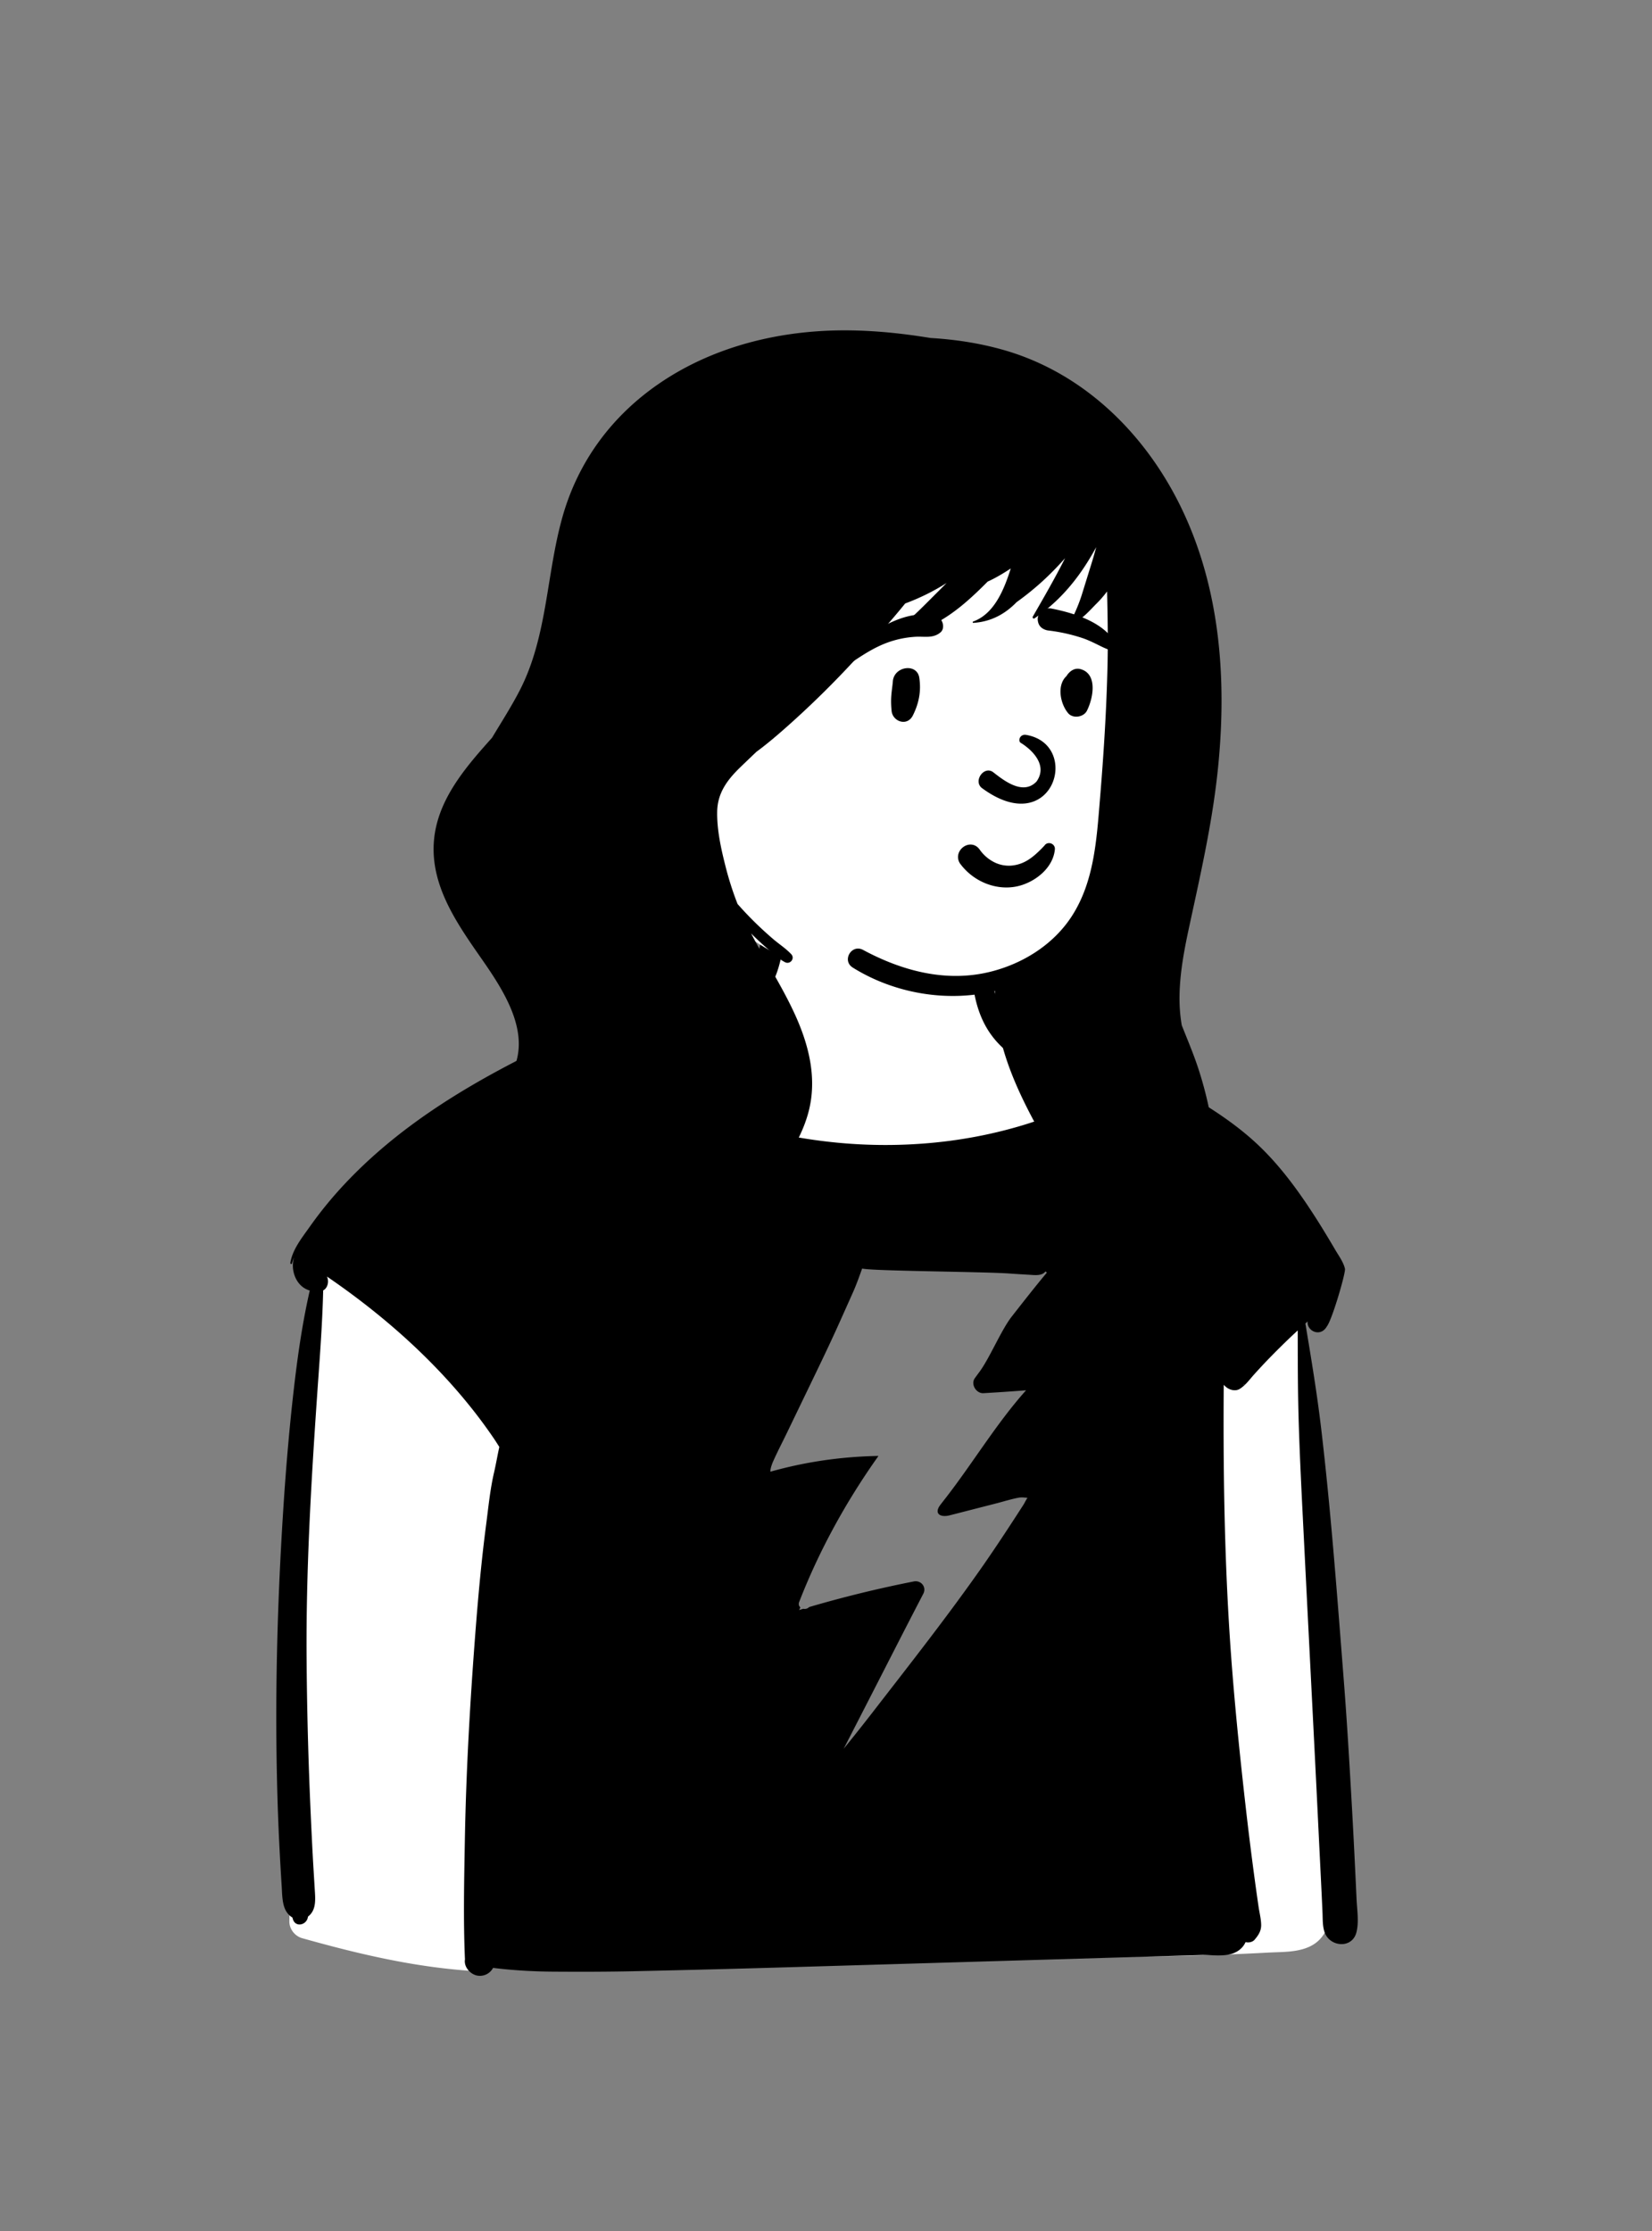 <?xml version="1.0" encoding="utf-8"?>
<svg xmlns="http://www.w3.org/2000/svg" fill="none" height="324" width="240">
  <rect width="100%" height="100%" fill="#808080" stroke="none"/>
  <path clip-rule="evenodd" d="M117.565 124.062c2.839-.786 6.103-.695 9.016-.494 2.958.205 6.133.555 8.909 1.66 2.413.961 4.448 2.576 5.687 4.891 1.02 1.903 1.498 3.989 1.798 6.109.122.867.225 1.737.322 2.607l.201 1.811c.078.692.147 1.211.285 1.984.381 2.136.911 3.921 2.095 5.476 2.869 3.763 7.552 5.023 11.811 6.629 2.725 1.028 4.883 2.877 5.482 5.848.578 2.866 22.542 26.911 24.698 28.939l.059.054c1.673 1.507 1.476 4.339 1.71 6.406a613.687 613.687 0 0 1 1.946 20.195 610.625 610.625 0 0 1 1.91 53.119l-.009 1.003c-.021 2.249-.004 4.508-.105 6.756-.097 2.159-.75 4.321-2.75 5.449-1.854 1.045-4.197.953-6.268 1.057l-.124.006c-2.222.122-4.445.222-6.67.304-9.039.335-18.086.371-27.131.329-17.943-.082-35.904-.477-53.83.528-4.57.256-19.137-1.3-23.692-.857-4.354.424-.619 2.56-3.308 2.42-8.846-.463-17.236-2.438-25.71-4.816-1.06-.297-1.869-1.325-1.856-2.436a1163.356 1163.356 0 0 1 4.042-83.284l.173-2.018c.225-2.602.354-5.252.866-7.818.506-2.538 1.654-4.738 3.318-6.705 1.493-1.764 18.402-15.574 22.475-18.189 3.897-2.503 7.99-4.614 11.992-6.934 1.665-.965 3.264-.618 4.686-1.802.75-.625 11.63-4.832 14.565-6.221l.086-.041c2.247-1.078 4.314-2.247 5.867-4.112.52-.625 1.541-4.562 1.543-5.821.003-2.247-.167-4.615.511-6.792.81-2.603 2.764-4.51 5.4-5.24Zm4.814 57.951-17.385 33.869h11.305l-8.104 18.818h17.795l-6.312 26.358 36.099-45.176h-13.546l13.546-17.787h-9.396l9.396-15.064-33.398-1.018Z" fill="#fff" fill-rule="evenodd"/>
  <path clip-rule="evenodd" d="M180.777 201.057c-.04.04-.082.081-.122.123.046-.066.086-.133.122-.201v.078Zm-33.786-9.866c-1.561 1.996-3.213 6.056-4.73 8.087-.218.291-.431.583-.642.877-.63.881.211 2.229 1.246 2.173a285.52 285.52 0 0 0 6.201-.421c-4.244 4.732-7.768 10.61-11.666 15.623-.264.336-.524.674-.784 1.012-.987 1.287.002 1.871 1.35 1.524l.837-.213c1.96-.503 3.919-1.006 5.879-1.507 1.084-.279 2.174-.624 3.273-.837.452-.087.885-.015 1.312.008-.205.313-.493.877-.55.964-.64.997-1.284 1.991-1.933 2.98a250.205 250.205 0 0 1-3.849 5.732c-5.134 7.359-10.671 14.384-16.16 21.475a275.879 275.879 0 0 1-4.206 5.297c.006-.011.01-.022.017-.032l3.847-7.493c2.438-4.746 4.853-9.506 7.316-14.24.127-.247.256-.493.385-.74.511-.981-.328-1.999-1.378-1.792a172.602 172.602 0 0 0-15.205 3.719c-.225.24-.557.311-.853.253-.201.06-.403.118-.605.179.061-.127.125-.252.186-.378-.205-.178-.306-.454-.173-.798 2.882-7.441 6.835-14.624 11.518-21.203a35.62 35.62 0 0 0-.566.012c-5.14.139-10.183.877-15.137 2.278-.023-.459.253-1.169.403-1.507.6-1.351 1.289-2.67 1.933-3.999l3.955-8.19c1.289-2.667 2.567-5.343 3.78-8.048.636-1.418 1.272-2.838 1.906-4.258.517-1.157.925-2.321 1.354-3.505 1.259.37 17.427.45 21.357.723.963.068 1.929.129 2.894.182.769.044 1.853.213 2.383-.482l.201.169c-1.745 2.088-3.418 4.233-5.096 6.376Zm-63.124-38.795.236-.108c.04.057.09.11.14.163.127.129.251.268.382.395a56.826 56.826 0 0 1-.758-.45ZM196.86 271.173c-.146-3.08-.308-6.159-.482-9.238-.342-6.02-.695-12.039-1.166-18.05-.957-12.18-1.848-24.356-3.283-36.492-.602-5.087-1.443-10.136-2.286-15.187l.326-.29c-.117 1.382 1.759 2.258 2.689.879.07-.103.137-.206.205-.314.805-1.302 2.66-7.689 2.531-8.23-.233-.975-.879-1.841-1.384-2.699-.441-.751-.887-1.501-1.339-2.245a106.574 106.574 0 0 0-2.806-4.409c-2.018-2.988-4.223-5.858-6.822-8.367-2.689-2.599-5.776-4.736-8.964-6.674a59.07 59.07 0 0 0-4.722-2.56c-1.588-.773-3.327-1.629-5.038-2.069-.098-.025-.197.11-.108.182.454.359.929.697 1.413 1.023-1.31-.455-2.66-.782-4.02-.899-2.635-.925-5.301-1.773-7.923-2.739-2.577-.951-5.117-2.02-6.83-4.273-1.464-1.926-2.39-4.282-3.102-6.577-.781-2.53-1.092-5.159-1.814-7.694-.057-.205-.393-.228-.438 0-.515 2.659-.492 5.648-.198 8.332.308 2.815 1.1 5.578 2.824 7.867 2.003 2.66 4.72 4.142 7.777 5.323 2.466.956 4.963 1.928 7.488 2.782-.33.215-.664.431-1.008.636a40.638 40.638 0 0 1-4.249 2.185c-2.658 1.186-5.457 2.074-8.273 2.794-5.242 1.336-10.616 2.015-16.02 2.103-10.813.18-21.746-2.086-31.636-6.461-2.784-1.232-5.503-2.587-8.195-4.009-.84-.444-1.686-.892-2.526-1.353.07-.004.141-.01.21-.017a31.292 31.292 0 0 0 5.55-1.05c3.721-1.05 7.287-2.688 10.79-4.301 2.971-1.368 6.03-2.925 7.845-5.774.969-1.524 1.415-3.312 1.776-5.062.404-1.948.879-3.906 1.173-5.873.103-.689-.051-1.621-.79-1.947-.296-.129-.539-.235-.871-.235-.733 0-1.485.533-1.66 1.264-.433 1.824-.695 3.699-1.035 5.542-.294 1.593-.562 3.257-1.422 4.658-1.502 2.454-4.448 3.709-6.936 4.904-3.154 1.513-6.31 2.988-9.588 4.216a48.731 48.731 0 0 1-4.4 1.433c.059-.366.008-.751-.207-1.04-.36-.478-.767-.795-1.23-1.16-.503-.398-1.179-.605-1.772-.429 0 .002-.003 0-.003 0a1.225 1.225 0 0 0-.781.093c-.85.389-1.697.782-2.544 1.181-12.188 5.736-24.03 12.474-32.998 22.735a57.452 57.452 0 0 0-3.638 4.639c-1.103 1.558-2.467 3.249-2.772 5.18-.025.161.21.235.25.07.072-.298.169-.59.29-.873a4.242 4.242 0 0 0 .117 2.733c.42 1.082 1.192 1.799 2.166 2.084-.978 4.288-1.635 8.634-2.163 13.027-.759 6.33-1.298 12.675-1.703 19.037-.812 12.696-1.173 25.455-.91 38.174.073 3.595.196 7.19.382 10.783.093 1.797.194 3.591.31 5.387.114 1.767.021 3.714 1.561 4.646l.06.207c.373 1.304 2.04.886 2.197-.298l.006-.04c1.26-.962 1.07-2.564.976-4.1-.1-1.659-.205-3.316-.294-4.973a757.072 757.072 0 0 1-.441-9.539 580.253 580.253 0 0 1-.44-18.882c-.093-12.59.634-25.161 1.496-37.715.361-5.252.784-10.481.913-15.731.674-.351.88-1.348.543-2.02 7.982 5.448 15.389 11.962 21.336 19.533a73.647 73.647 0 0 1 2.85 3.891c.296.431.576.879.86 1.327-.275 1.249-.488 2.519-.767 3.717-.575 2.475-.818 5.043-1.148 7.558-.67 5.109-1.14 10.263-1.54 15.399-.785 10.143-1.369 20.284-1.552 30.456-.102 5.753-.237 11.542.016 17.293-.188 1.124.824 2.223 1.883 2.365a2.16 2.16 0 0 0 2.2-1.133c2.89.359 5.856.524 8.727.545 3.868.027 7.736.023 11.605-.059 7.738-.169 15.475-.368 23.212-.598l46.421-1.374 12.873-.38c1.935-.057 4.348.5 5.873-.994.262-.258.465-.56.609-.883.456.114 1.016.002 1.316-.351.56-.662.972-1.274.951-2.192-.02-.858-.256-1.762-.379-2.612a411.176 411.176 0 0 1-.669-4.789c-.421-3.158-.814-6.32-1.175-9.484-.739-6.469-1.411-12.953-1.935-19.444-1.04-12.835-1.333-25.738-1.297-38.613.004-1.152.01-2.304.016-3.456.049.061.102.118.159.167.046.04.093.08.139.123.541.475 1.441.72 2.09.27.796-.516 1.346-1.289 1.967-1.989a83.274 83.274 0 0 1 2.003-2.158 106.848 106.848 0 0 1 4.058-3.992c.112-.104.224-.209.336-.311.008 4.098.004 8.194.114 12.29.165 6.085.494 12.164.796 18.24.6 12.032 1.222 24.06 1.819 36.09.167 3.358.326 6.719.493 10.077.084 1.68.167 3.36.247 5.041l.127 2.728c.046.977-.015 2.021.314 2.949.75 2.122 3.991 2.422 4.615 0 .39-1.52.09-3.279.021-4.838-.072-1.539-.144-3.08-.218-4.62Z" fill="#000" fill-rule="evenodd"/>
  <path clip-rule="evenodd" d="M164.338 80.985c-2.177-7.86-10.495-11.288-17.987-11.833-20.285-2.11-40.932 9.203-49.925 27.546-7.198 13.929-7.424 28.561 8.05 36.514.845.466 1.727.964 2.629 1.416.783.728 1.589 1.428 2.469 2.016 8.426 5.543 18.768 7.94 28.79 7.42 14.797-.298 20.08-10.343 23.313-23.225 3.409-12.824 5.316-26.74 2.661-39.854Z" fill="#fff" fill-rule="evenodd"/>
  <path clip-rule="evenodd" d="M174.051 155.064c-.691-2.09-1.557-4.117-2.366-6.165a22.644 22.644 0 0 1-.315-3.088c-.112-3.707.581-7.445 1.359-11.055 1.58-7.336 3.255-14.596 4.096-22.067 1.502-13.364.609-27.26-5.467-39.46-5.265-10.567-14.187-19.21-25.712-22.447-3.407-.958-6.913-1.486-10.444-1.697-.437-.07-.873-.137-1.307-.203-4.911-.74-9.882-1.11-14.846-.79-8.231.53-16.385 2.896-23.24 7.576-6.902 4.713-11.806 11.32-14.088 19.38-2.374 8.384-2.172 17.464-6.272 25.325-1.21 2.322-2.624 4.53-3.972 6.774-3.577 3.993-7.46 8.432-8.312 13.921-1.05 6.785 2.852 12.519 6.545 17.813 3.338 4.781 7.868 11.384 4.433 17.27-1.62 2.777-4.217 4.854-6.167 7.386-2.022 2.63-3.6 5.648-4.416 8.873-1.531 6.057-.122 12.37 3.974 17.104 2.134 2.465 4.874 4.094 7.84 5.365 3.036 1.297 6.003 2.529 8.512 4.738 1.148 1.008 2.198 2.114 3.19 3.272a25.033 25.033 0 0 0 3.218 4.039c1.338 1.363 3.957-.503 2.73-2.108l-.27-.352c-.898-1.171-1.8-2.342-2.745-3.475-2.816-4.464-3.9-9.929-2.5-15.143.364-1.355.875-2.64 1.511-3.853.136.353.283.701.44 1.046.608 1.336 1.462 2.918 2.548 4.271.042.928.181 1.848.452 2.748 1.673 5.582 7.267 8.336 12.312 10.479.495.211.983.414 1.462.615 1.319.551 2.713-1.328 1.891-2.461a20.883 20.883 0 0 1-.623-.91c-2.366-3.665-3.492-8.049-2.854-12.415.672-4.618 3.393-8.439 6.095-12.106 2.653-3.606 5.503-7.285 6.691-11.684 1.314-4.859.118-9.703-1.91-14.175-1.857-4.092-4.331-7.864-6.405-11.844.71.709 1.443 1.394 2.198 2.055.849.744 1.721 1.595 2.727 2.119.745.387 1.49-.54.901-1.167-.775-.824-1.766-1.461-2.626-2.196a54.362 54.362 0 0 1-2.409-2.194 49.101 49.101 0 0 1-2.762-2.901 45.822 45.822 0 0 1-1.763-5.527c-.644-2.54-1.24-5.243-1.194-7.877.047-2.701 1.45-4.593 3.317-6.406.791-.768 1.59-1.527 2.387-2.287 1.698-1.247 3.299-2.639 4.855-4.028a137.344 137.344 0 0 0 8.013-7.784c.687-.723 1.368-1.453 2.04-2.192a110.754 110.754 0 0 0 6.705-7.539 31.665 31.665 0 0 0 6.011-2.97c-.824.836-1.657 1.66-2.485 2.49-1.844 1.852-3.76 3.712-5.898 5.22-.22.157-.087.49.184.436 2.719-.543 5.262-1.448 7.637-2.889 2.415-1.467 4.542-3.46 6.528-5.46 1.124-.506 2.208-1.16 3.199-1.802l.158-.104c-.976 3.095-2.408 6.599-5.461 7.702-.099.036-.093.201.025.195 2.572-.151 4.639-1.309 6.271-2.996a41.781 41.781 0 0 0 3.76-3.036 44.925 44.925 0 0 0 3.296-3.36c-1.456 2.884-3.086 5.705-4.694 8.493-.085.148.093.35.245.246 3.395-2.3 5.97-5.267 8.076-8.776.311-.516.608-1.041.898-1.57-.219.827-.457 1.65-.713 2.468-.462 1.482-.918 2.966-1.381 4.447-.25.798-.554 1.578-.888 2.345-.239.549-.552 1.096-.601 1.698-.003.04.041.066.075.058 1.354-.34 2.615-1.884 3.579-2.84a15.757 15.757 0 0 0 1.504-1.735c.086 3.552.145 7.105.067 10.668-.146 6.543-.568 13.084-1.109 19.607-.478 5.765-.831 11.816-4.046 16.827-2.489 3.879-6.524 6.563-10.908 7.863a20.66 20.66 0 0 1-1.166.312c-6.347 1.507-12.668-.2-18.279-3.218-1.686-.907-3.127 1.553-1.5 2.565 6.089 3.792 13.806 5.083 20.698 3.384-.217 8.143 3.794 15.868 7.785 22.775 2.233 3.866 4.468 7.706 6.047 11.897 1.339 3.559 2.25 7.252 2.556 11.049.363 4.477.006 8.979-.619 13.417-.034.241-.068.484-.104.725-.139.953.717 1.752 1.644 1.264 4.101-2.156 5.869-6.751 6.944-10.999a79.546 79.546 0 0 0 2.069-12.123 36.915 36.915 0 0 1 1.36 4.73c.049.23.095.461.142.691.266 1.347 2.303 1.251 2.628 0 .059-.226.116-.452.169-.68 1.68-6.795 2.132-13.882 1.244-20.829-.466-3.654-1.246-7.26-2.404-10.758" fill="#000" fill-rule="evenodd"/>
  <path clip-rule="evenodd" d="M143.152 128.274a8.601 8.601 0 0 1-3.614-2.781 1.671 1.671 0 0 1-.338-1.297c.076-.467.352-.889.728-1.173.377-.284.849-.424 1.305-.353.397.062.791.279 1.104.73l.065.09a5.695 5.695 0 0 0 2.086 1.751 4.7 4.7 0 0 0 2.582.454c1.738-.196 2.935-1.136 4.208-2.413.158-.161.316-.327.474-.496a.746.746 0 0 1 .394-.303.864.864 0 0 1 .97.332c.097.143.153.32.135.524-.117 1.323-.808 2.503-1.79 3.43-1.091 1.03-2.537 1.742-3.898 1.992-1.499.275-3.027.078-4.411-.487Zm5.119-20.408c1.595.971 4.026 3.233 2.31 5.638-2.021 2.12-4.929-.311-6.362-1.411-1.329-.852-2.823 1.34-1.59 2.335 10.358 7.671 14.561-6.308 6.449-7.702-.894-.154-1.225.84-.807 1.14Zm-18.56-8.923c.176-2.189 3.508-2.686 3.84-.52.296 1.94-.053 3.723-.927 5.47-.834 1.668-2.932.89-3.091-.63-.213-2.037.068-2.958.178-4.32Zm25.365-.969c.465-.609 1.136-1.024 1.939-.79 2.511.735 1.771 4.301.889 6.037-.479.942-2.028 1.181-2.728.351-1.14-1.353-1.687-4.056-.236-5.39.039-.068.083-.138.136-.208Zm-22.487-8.608.397-.07c1.227-.212 2.752-.416 3.62.57.461.524.619 1.497 0 1.998-1.088.88-2.292.54-3.596.614a14.3 14.3 0 0 0-3.143.536c-2.272.65-4.123 1.835-6.063 3.137-.254.17-.514-.155-.393-.393 1.12-2.195 3.29-3.997 5.464-5.096 1.161-.587 2.43-1.073 3.714-1.296Zm20.198-.983.304.062c3.304.69 7.596 2.07 9.16 5.317.06.459-.003.557-.054.621l-.017.022c-.043.055-.076.13-.275.193a8.562 8.562 0 0 1-.168-.042c-.717-.188-1.284-.447-1.833-.716l-.596-.293c-.691-.34-1.388-.666-2.127-.907a25.038 25.038 0 0 0-4.844-1.07 1.988 1.988 0 0 1-.972-.37 1.464 1.464 0 0 1-.544-.827c-.116-.467-.082-.82.168-1.242.188-.316.458-.535.767-.661a1.798 1.798 0 0 1 1.031-.087Z" fill="#000" fill-rule="evenodd"/>
</svg>